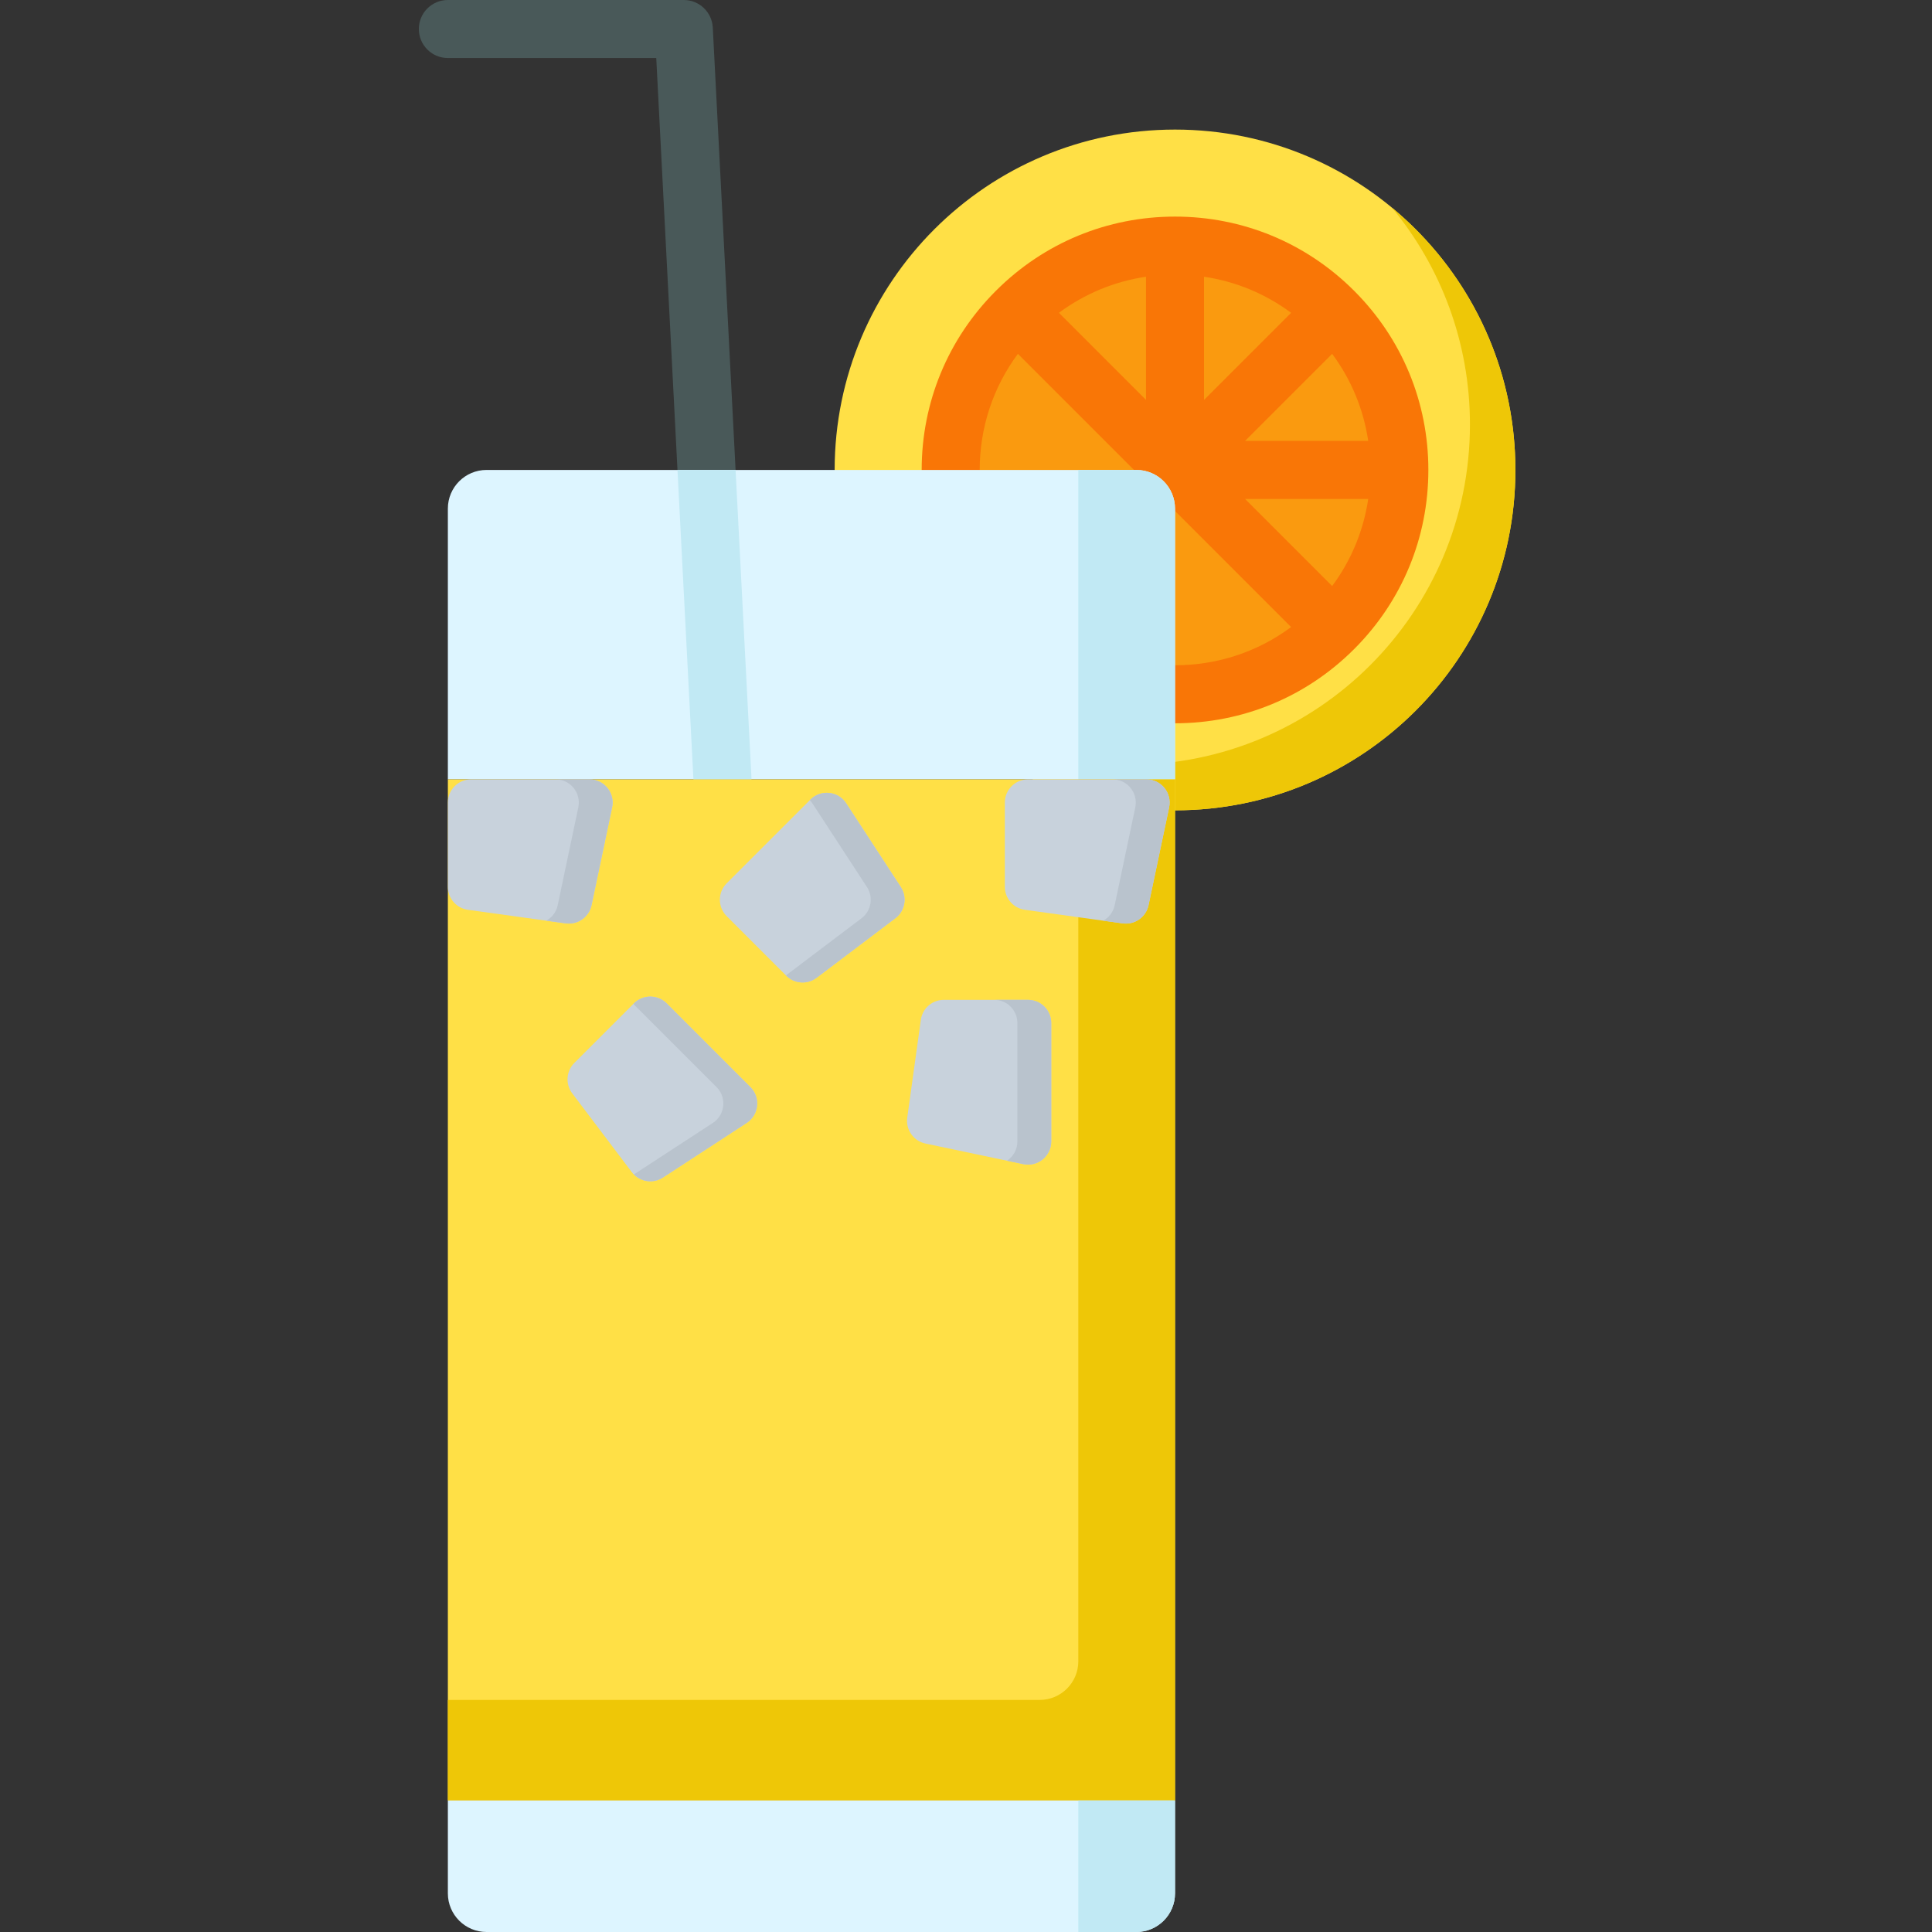 <svg height="512pt" viewBox="-111 0 512 512" width="512pt" xmlns="http://www.w3.org/2000/svg"><rect x="-111" y="0" width="512" height="512" fill="#333333" stroke="none"/><path d="m290.594 124.539c0 49.82-40.383 90.203-90.199 90.203-49.82 0-90.203-40.383-90.203-90.203 0-49.816 40.383-90.199 90.203-90.199 49.816 0 90.199 40.383 90.199 90.199zm0 0" fill="#ffe046"/><path d="m257.871 55.02c12.914 15.609 20.68 35.637 20.68 57.477 0 49.816-40.383 90.203-90.199 90.203-21.844 0-41.871-7.766-57.477-20.684 16.543 19.988 41.543 32.727 69.52 32.727 49.816 0 90.203-40.387 90.203-90.203-.004-27.973-12.738-52.973-32.727-69.52zm0 0" fill="#eec707"/><path d="m259.844 124.539c0 32.836-26.617 59.453-59.449 59.453-32.836 0-59.453-26.617-59.453-59.453 0-32.832 26.617-59.449 59.453-59.449 32.832 0 59.449 26.617 59.449 59.449zm0 0" fill="#fa9a0f"/><path d="m247.961 171.914c12.621-12.66 19.57-29.477 19.57-47.375 0-17.898-6.953-34.719-19.578-47.379-.027-.031-.055-.062-.086-.094-.031-.035-.066-.059-.098-.09-12.664-12.625-29.48-19.574-47.375-19.574-17.902 0-34.723 6.953-47.379 19.578-.031.031-.066.055-.094.086-.035.031-.062.066-.094.102-12.621 12.66-19.574 29.477-19.574 47.371 0 4.246 3.441 7.691 7.688 7.691 4.25 0 7.691-3.441 7.691-7.691 0-11.23 3.551-21.914 10.121-30.766l72.406 72.406c-8.848 6.574-19.531 10.125-30.766 10.125-4.246 0-7.688 3.441-7.688 7.688 0 4.246 3.441 7.688 7.688 7.688 17.902 0 34.723-6.953 47.379-19.578.031-.031.066-.055.094-.086.031-.031.059-.07.094-.102zm3.633-55.062h-32.641l23.082-23.078c5.051 6.805 8.316 14.691 9.559 23.078zm-43.512-10.871v-32.641c8.387 1.242 16.273 4.508 23.078 9.562zm-15.379 0-23.078-23.082c6.805-5.051 14.691-8.32 23.078-9.559zm58.891 26.246c-1.242 8.387-4.508 16.277-9.562 23.082l-23.078-23.082zm0 0" fill="#f97606"/><path d="m80.457 214.23c-4.062 0-7.457-3.188-7.672-7.293l-9.871-191.562h-55.227c-4.246 0-7.688-3.441-7.688-7.688s3.441-7.688 7.688-7.688h62.527c4.094 0 7.465 3.203 7.68 7.293l10.25 198.855c.215 4.238-3.043 7.852-7.285 8.07-.133.008-.266.012-.402.012zm0 0" fill="#495959"/><path d="m200.395 206.543h-192.707v-71.754c0-5.66 4.59-10.25 10.25-10.25h172.203c5.664 0 10.25 4.59 10.25 10.25v71.754zm0 0" fill="#ddf5ff"/><path d="m88.145 206.148-4.207-81.609h-15.398l4.227 82.004h15.379c0-.133.004-.262 0-.395zm0 0" fill="#c1e9f4"/><path d="m7.688 206.543h192.707v270.605h-192.707zm0 0" fill="#ffe046"/><path d="m174.766 124.539v82.004h25.629v-71.754c0-5.66-4.59-10.25-10.25-10.25zm0 0" fill="#c1e9f4"/><path d="m174.766 206.543v233.707c0 5.66-4.586 10.25-10.25 10.25h-156.828v26.648h192.707v-270.605zm0 0" fill="#eec707"/><path d="m190.145 512h-172.207c-5.66 0-10.25-4.59-10.25-10.25v-24.602h192.707v24.602c0 5.66-4.59 10.25-10.25 10.25zm0 0" fill="#ddf5ff"/><path d="m174.766 477.148v34.852h15.375c5.664 0 10.25-4.59 10.25-10.25v-24.602zm0 0" fill="#c1e9f4"/><g fill="#c8d2dc"><path d="m38.906 244.703-25.914-3.598c-3.039-.422-5.305-3.023-5.305-6.094v-22.32c0-3.395 2.754-6.148 6.152-6.148h31.371c3.906 0 6.82 3.594 6.016 7.418l-5.457 25.918c-.664 3.16-3.664 5.27-6.863 4.824zm0 0"/><path d="m186.512 244.703-25.914-3.598c-3.043-.422-5.305-3.023-5.305-6.094v-22.32c0-3.395 2.754-6.148 6.148-6.148h31.371c3.906 0 6.824 3.594 6.02 7.418l-5.457 25.918c-.664 3.16-3.664 5.27-6.863 4.824zm0 0"/><path d="m129.43 296.188 3.602-25.914c.422-3.043 3.02-5.305 6.09-5.305h22.32c3.398 0 6.152 2.754 6.152 6.148v31.371c0 3.906-3.598 6.824-7.418 6.02l-25.918-5.457c-3.164-.664-5.273-3.664-4.828-6.863zm0 0"/><path d="m56.422 310.617-15.777-20.867c-1.852-2.449-1.613-5.887.555-8.059l15.785-15.781c2.402-2.402 6.297-2.402 8.699 0l22.18 22.184c2.766 2.762 2.285 7.363-.988 9.5l-22.188 14.469c-2.707 1.762-6.316 1.133-8.266-1.445zm0 0"/><path d="m126.281 243.344-20.867 15.777c-2.449 1.852-5.887 1.613-8.059-.555l-15.785-15.785c-2.398-2.402-2.398-6.297 0-8.695l22.184-22.184c2.762-2.762 7.367-2.285 9.5.988l14.473 22.188c1.762 2.707 1.133 6.316-1.445 8.266zm0 0"/></g><path d="m45.211 206.543h-8.969c3.906 0 6.82 3.594 6.016 7.418l-5.457 25.918c-.379 1.812-1.527 3.273-3.039 4.109l5.145.715c3.199.445 6.199-1.664 6.863-4.824l5.457-25.918c.805-3.824-2.109-7.418-6.016-7.418zm0 0" fill="#b9c3cd"/><path d="m192.812 206.543h-8.969c3.906 0 6.824 3.594 6.02 7.418l-5.457 25.918c-.383 1.812-1.527 3.273-3.039 4.109l5.145.715c3.199.445 6.199-1.664 6.863-4.824l5.457-25.918c.805-3.824-2.113-7.418-6.02-7.418zm0 0" fill="#b9c3cd"/><path d="m161.441 264.969h-8.969c3.398 0 6.148 2.754 6.148 6.148v31.371c0 2.168-1.105 4.023-2.738 5.117l4.293.902c3.82.805 7.418-2.109 7.418-6.016v-31.371c0-3.398-2.754-6.152-6.152-6.152zm0 0" fill="#b9c3cd"/><path d="m87.863 288.09-22.184-22.184c-2.402-2.398-6.293-2.398-8.695 0l-.137.137 22.047 22.047c2.762 2.762 2.281 7.367-.988 9.5l-20.918 13.645c2.023 2.035 5.23 2.438 7.699.824l22.188-14.469c3.273-2.133 3.75-6.734.988-9.5zm0 0" fill="#b9c3cd"/><path d="m127.723 235.078-14.469-22.188c-2.133-3.273-6.738-3.75-9.5-.988l-.145.145c.246.258.477.535.676.844l14.469 22.188c1.766 2.707 1.137 6.316-1.441 8.266l-20.031 15.148.074.074c2.172 2.172 5.609 2.406 8.059.555l20.867-15.777c2.578-1.949 3.207-5.559 1.441-8.266zm0 0" fill="#b9c3cd"/></svg>